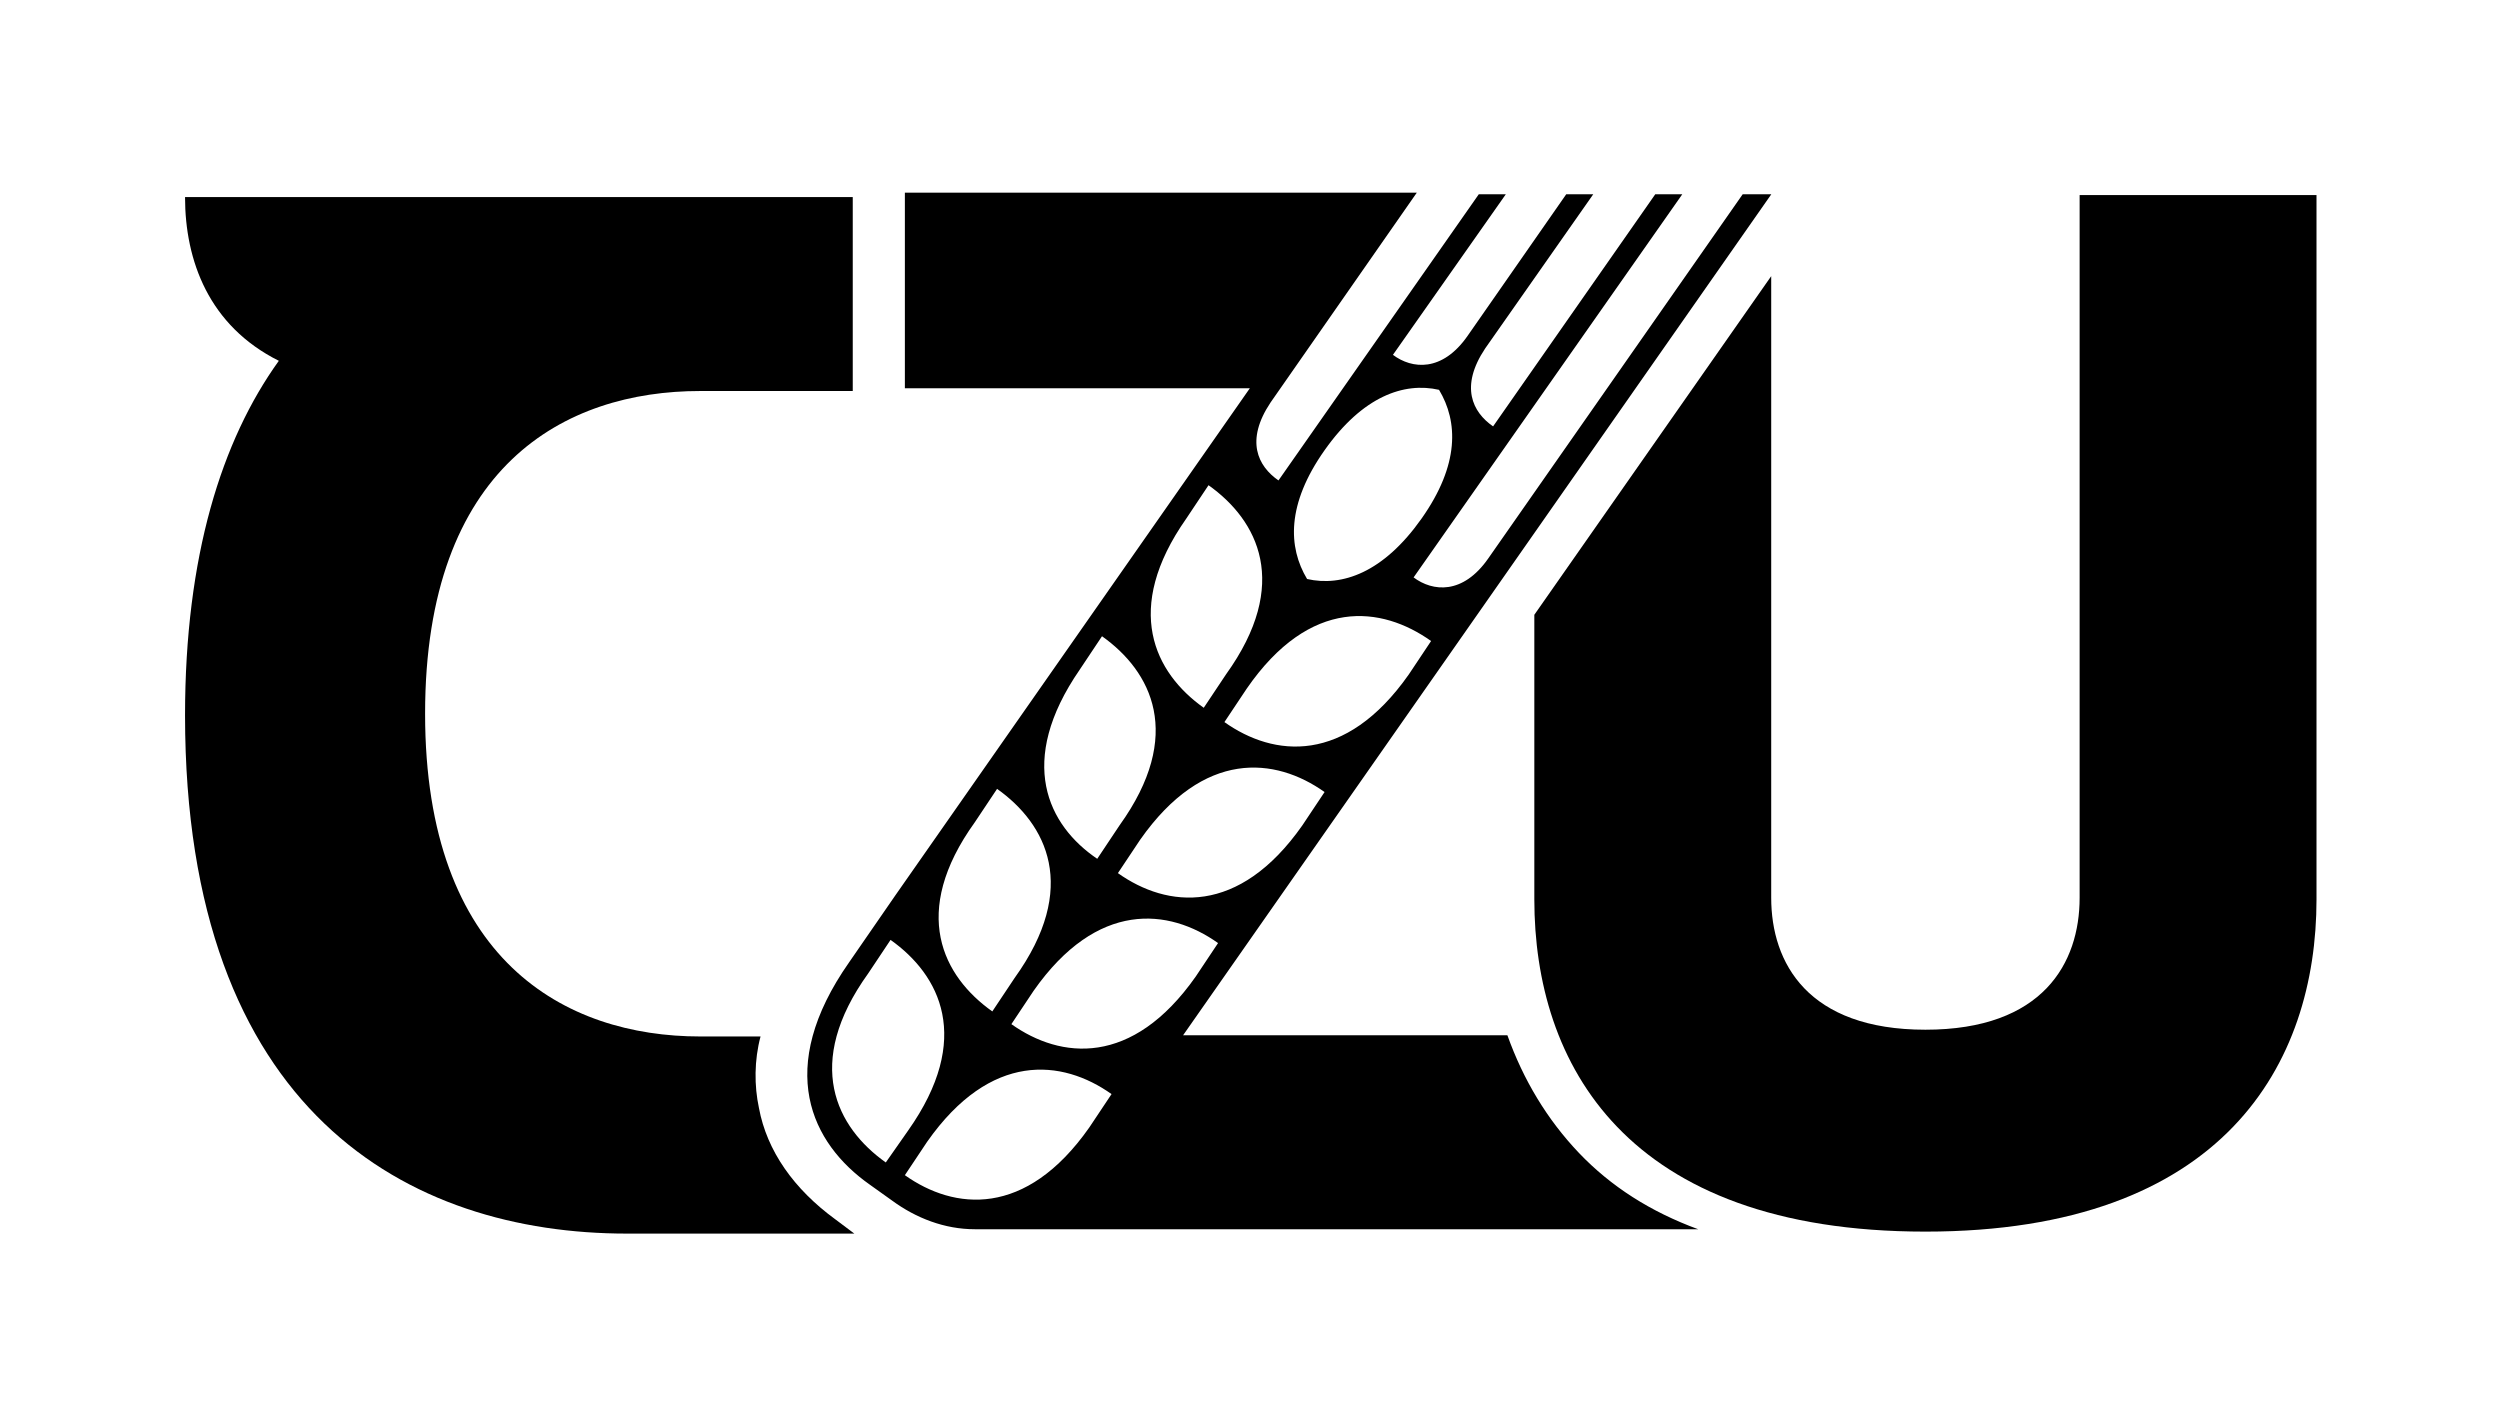 <?xml version="1.0" encoding="utf-8"?>
<!-- Generator: Adobe Illustrator 24.0.1, SVG Export Plug-In . SVG Version: 6.00 Build 0)  -->
<svg version="1.1" id="Vrstva_1" xmlns:serif="http://www.serif.com/"
	 xmlns="http://www.w3.org/2000/svg" xmlns:xlink="http://www.w3.org/1999/xlink" x="0px" y="0px" viewBox="0 0 527.9 301.3"
	 style="enable-background:new 0 0 527.9 301.3;" xml:space="preserve">
<style type="text/css">
	.st0{fill:#000000;}
</style>
<g transform="matrix(3.357,0,0,3.357,814.967,783.992)">
	<g transform="matrix(1,0,0,1,497.345,271.731)">
		<path class="st0" d="M-609.3-493v44.2c0,4.1-2.3,8.3-9.7,8.3c-7.4,0-9.7-4.2-9.7-8.3v-39.1l-14.9,21.3v17.9
			c0,10.3,5.7,20.9,24.6,20.9c18.8,0,24.6-10.6,24.6-20.9V-493H-609.3z"/>
	</g>
	<g transform="matrix(1,0,0,1,175.373,271.756)">
		<path class="st0" d="M-364.5-493v12.3h-9.6c-8.5,0-17.3,4.7-17.3,20.3c0,15.5,8.8,20.3,17.3,20.3h3.8c-0.4,1.5-0.4,3.1-0.1,4.5
			c0.5,2.7,2.2,5.1,4.8,7l1.2,0.9h-14.3c-13.7,0-27.8-7.6-27.8-32.6c0-10,2.3-17.3,5.9-22.3c-4.4-2.2-5.9-6.3-5.9-10.3H-364.5z"/>
	</g>
	<g transform="matrix(1,0,0,1,366.051,20.581)">
		<path class="st0" d="M-509.5-181.6c-2-2.1-3.5-4.6-4.5-7.4h-20.4l37-52.9h-1.8l-16,22.9c-1.6,2.3-3.5,2.1-4.7,1.2l16.9-24.1h-1.7
			l-10.2,14.6c-1.3-0.9-2.1-2.5-0.5-4.9l6.8-9.7h-1.7l-6.2,8.9c-1.6,2.3-3.5,2.1-4.7,1.2l7.1-10.1h-1.7l-12.6,18
			c-1.3-0.9-2.1-2.5-0.5-4.9l9.2-13.2h-1.8l-25.4,0v0h-5v12.3h21.7l-22.3,31.9l-2.9,4.2c-4.7,6.7-2.4,11.4,1.3,14l1.4,1
			c1.5,1.1,3.3,1.8,5.2,1.8l45.5,0C-505-177.9-507.5-179.5-509.5-181.6 M-526.9-202.2c-4,5.7-8.5,5.2-11.6,3l1.4-2.1
			c4-5.7,8.5-5.2,11.6-3L-526.9-202.2z M-525.5-225.8c2.4-3.4,5-4.3,7.2-3.8c1.2,2,1.3,4.7-1.1,8.1c-2.4,3.4-5,4.3-7.2,3.8
			C-527.8-219.7-527.9-222.4-525.5-225.8 M-518.8-213.8l-1.4,2.1c-4,5.7-8.5,5.2-11.6,3l1.4-2.1C-526.4-216.6-521.9-216-518.8-213.8
			 M-534.2-221.5l1.4-2.1c3.1,2.2,5.2,6.2,1.1,11.9l-1.4,2.1C-536.2-211.8-538.2-215.8-534.2-221.5 M-540.9-212l1.4-2.1
			c3.1,2.2,5.2,6.2,1.1,11.9l-1.4,2.1C-542.9-202.2-544.9-206.2-540.9-212 M-547.5-202.4l1.4-2.1c3.1,2.2,5.2,6.2,1.1,11.9l-1.4,2.1
			C-549.5-192.7-551.6-196.7-547.5-202.4 M-553.1-181c-3.1-2.2-5.2-6.2-1.1-11.9l1.4-2.1c3.1,2.2,5.2,6.2,1.1,12L-553.1-181z
			 M-540.3-183.2c-4,5.7-8.5,5.2-11.6,3l1.4-2.1c4-5.7,8.5-5.2,11.6-3L-540.3-183.2z M-545.2-189.7l1.4-2.1c4-5.7,8.5-5.2,11.6-3
			l-1.4,2.1C-537.6-187-542.1-187.5-545.2-189.7"/>
	</g>
</g>
</svg>

